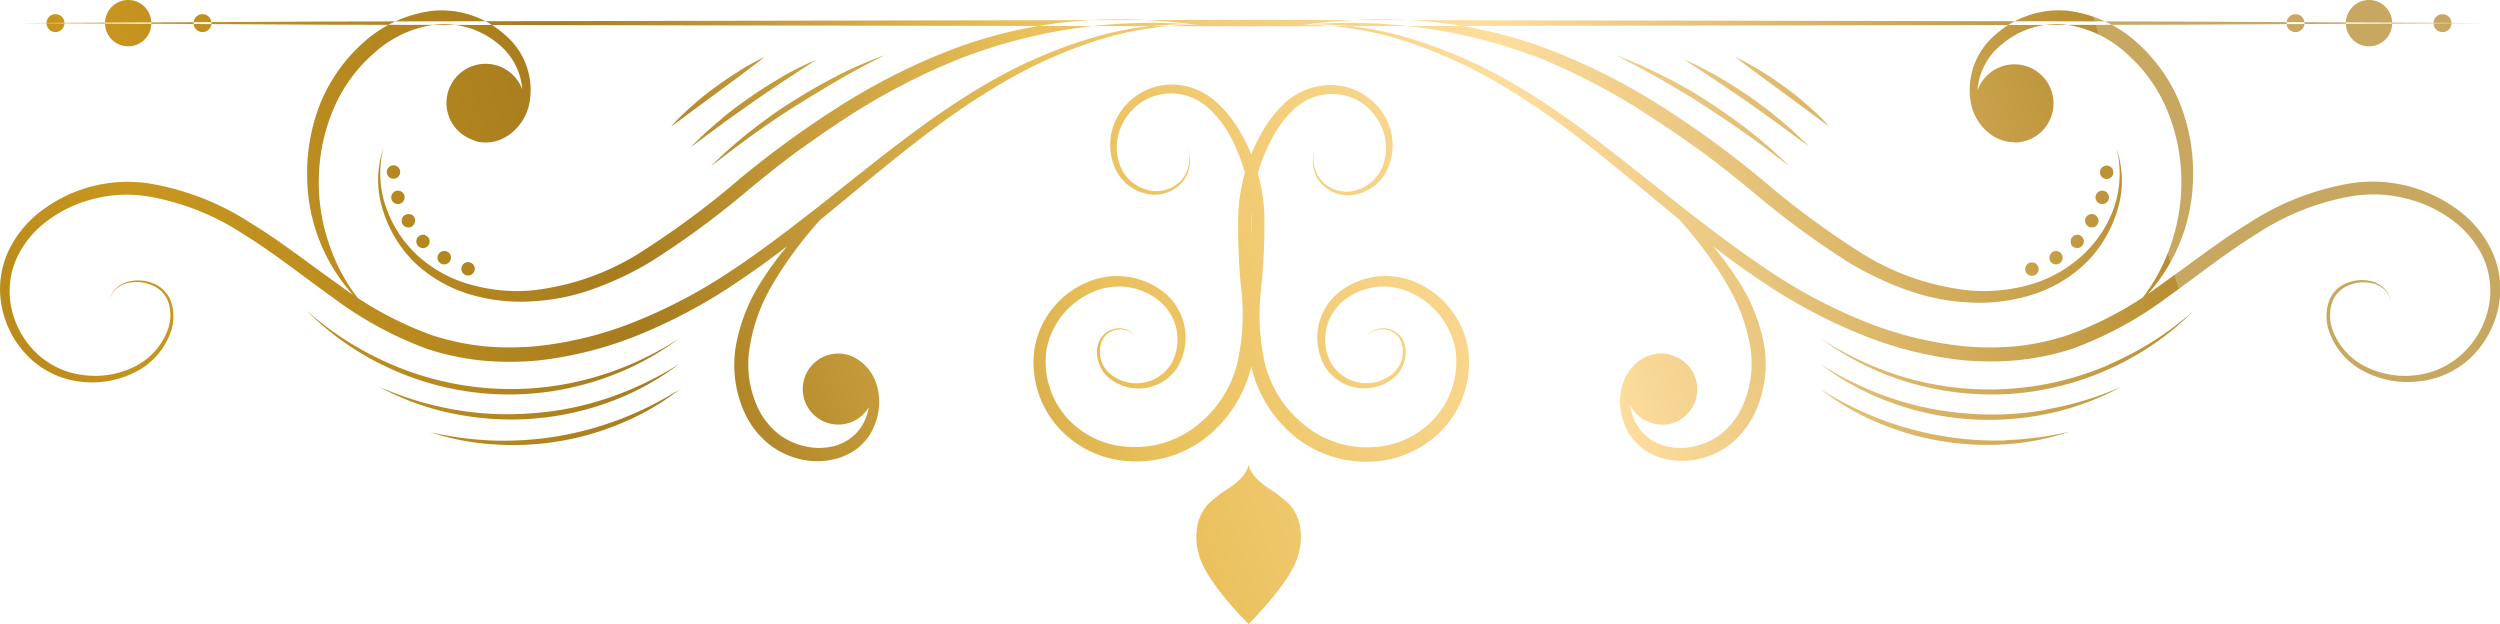 <svg xmlns="http://www.w3.org/2000/svg" xmlns:xlink="http://www.w3.org/1999/xlink" viewBox="0 0 340.11 84.89"><defs><style>.cls-1{fill:url(#linear-gradient);}</style><linearGradient id="linear-gradient" x1="281.29" y1="-8.69" x2="-43.11" y2="93.48" gradientUnits="userSpaceOnUse"><stop offset="0" stop-color="#c8a760"/><stop offset="0" stop-color="#b88e31"/><stop offset="0.23" stop-color="#fede9f"/><stop offset="0.41" stop-color="#eac05b"/><stop offset="0.59" stop-color="#a77c1f"/><stop offset="0.77" stop-color="#c9971f"/><stop offset="1" stop-color="#966c10"/></linearGradient></defs><g id="Layer_2" data-name="Layer 2"><g id="Layer_1-2" data-name="Layer 1"><path class="cls-1" d="M337.81,3.14l-41.89.22L254,3.44l-83.79.14L86.45,3.44,44.56,3.36,2.67,3.14l41.89-.21,41.89-.08,83.79-.15L254,2.85l41.89.08Zm-13.33,36.2a4.06,4.06,0,0,0-1.58-1,5.45,5.45,0,0,0-3.67.18,4.18,4.18,0,0,0-2.48,2.75,6.31,6.31,0,0,0,.09,3.75,9.68,9.68,0,0,0,4.89,5.56,12.87,12.87,0,0,0,7.38,1.3A12,12,0,0,0,336,48.78a13.21,13.21,0,0,0,3.81-6.56,12.41,12.41,0,0,0-.6-7.61,14.62,14.62,0,0,0-4.76-6,19.46,19.46,0,0,0-14.47-3.7A36.22,36.22,0,0,0,306,30.32c-4.25,2.59-8.11,5.66-12.09,8.46a48.65,48.65,0,0,1-12.62,6.83,35,35,0,0,1-6.95,1.49,38.81,38.81,0,0,1-7.15,0,49.8,49.8,0,0,1-13.93-3.53,70.77,70.77,0,0,1-12.78-6.84c-4-2.7-7.92-5.64-11.77-8.67-7.68-6-15.23-12.42-23.84-17.27a65.44,65.44,0,0,0-13.6-5.72A42.56,42.56,0,0,0,176.69,3.4a44.35,44.35,0,0,1,14.42,2.18,64,64,0,0,1,13.26,6.06c8.4,4.95,15.78,11.43,23.37,17.63,3.79,3.11,7.67,6.15,11.77,8.9a72.89,72.89,0,0,0,13.06,7.08A51.44,51.44,0,0,0,267,49a41.06,41.06,0,0,0,7.52,0,36.09,36.09,0,0,0,7.4-1.55A50.43,50.43,0,0,0,295,40.33c4-2.86,7.82-5.92,11.93-8.46a34.23,34.23,0,0,1,13.23-5.22,19.73,19.73,0,0,1,3.51-.19,18.39,18.39,0,0,1,3.46.5,17.49,17.49,0,0,1,6.36,2.89,13.42,13.42,0,0,1,4.39,5.3,11,11,0,0,1,.65,6.79,12,12,0,0,1-3.35,6A11.12,11.12,0,0,1,329,51a12.13,12.13,0,0,1-6.92-1,9.1,9.1,0,0,1-4.72-5.05,5.84,5.84,0,0,1-.19-3.48,3.8,3.8,0,0,1,2.2-2.58,5.29,5.29,0,0,1,3.51-.32,3.83,3.83,0,0,1,1.56.87,3,3,0,0,1,.81,1.6A3.19,3.19,0,0,0,324.48,39.34ZM271.24,18a6.17,6.17,0,0,1-2.17-4,8.8,8.8,0,0,1,3.42-8.09A11.48,11.48,0,0,1,281,3.35a15.3,15.3,0,0,1,8.26,3.89,21,21,0,0,1,5.49,7.56,25.38,25.38,0,0,1,2,9.25,25.85,25.85,0,0,1-1.49,9.45,24.73,24.73,0,0,1-4.91,8.37,24.27,24.27,0,0,0,8-17.82,25.61,25.61,0,0,0-1.79-10,22.39,22.39,0,0,0-5.92-8.33,17.1,17.1,0,0,0-9.37-4.26,12.89,12.89,0,0,0-9.76,3.22,9.83,9.83,0,0,0-3.36,9.46,6.92,6.92,0,0,0,2.81,4.24,5.38,5.38,0,0,0,4.84.66A5.35,5.35,0,0,1,271.24,18Zm-36.18,20.9a24.2,24.2,0,0,1,3.06,8.36,14,14,0,0,1-1.28,8.44,10.32,10.32,0,0,1-2.61,3.27,9.21,9.21,0,0,1-3.77,1.76,8.36,8.36,0,0,1-4.13-.11,7.34,7.34,0,0,1-1.85-.89A6.68,6.68,0,0,1,223,58.27c-1.6-2.22-1.87-5.68,0-7.87a4.48,4.48,0,0,1,3.76-1.7,3.06,3.06,0,0,1,1.91.94,2.77,2.77,0,0,1,.85,2,3.23,3.23,0,0,0-2.68-3.49,5.18,5.18,0,0,0-4.56,1.56,6.3,6.3,0,0,0-1.37,2.11,8.3,8.3,0,0,0-.51,2.47,8.82,8.82,0,0,0,.29,2.5,9.43,9.43,0,0,0,1,2.33,8.34,8.34,0,0,0,1.76,1.9,8.76,8.76,0,0,0,2.29,1.19,10.07,10.07,0,0,0,5.05.31,11,11,0,0,0,4.6-2.08,12,12,0,0,0,3.17-3.9A15.71,15.71,0,0,0,240,46.93a24.16,24.16,0,0,0-3.59-8.87,44.25,44.25,0,0,0-13.17-13.18A53.73,53.73,0,0,1,235.06,38.86Zm52.51-10.57A16.2,16.2,0,0,1,283,35,17.63,17.63,0,0,1,276,38.77a23.11,23.11,0,0,1-8,.75,34.51,34.51,0,0,1-15.24-5.39,117.46,117.46,0,0,1-13.29-9.9,132.74,132.74,0,0,0-13.62-9.88,86.38,86.38,0,0,0-15.06-7.59,62.73,62.73,0,0,0-16.4-3.83,72.69,72.69,0,0,0-16.75.43,71.86,71.86,0,0,1,32.58,4.85A90.35,90.35,0,0,1,224.75,16l3.46,2.3,3.38,2.4c2.23,1.63,4.39,3.37,6.54,5.13a117.46,117.46,0,0,0,13.58,10,44.61,44.61,0,0,0,7.72,3.63,28.83,28.83,0,0,0,8.4,1.68,24,24,0,0,0,8.5-1,18.54,18.54,0,0,0,7.38-4.31,17.06,17.06,0,0,0,4.36-7.26,13.48,13.48,0,0,0-.12-8.31A13.89,13.89,0,0,1,287.57,28.29Zm-61.5,29.47a4.83,4.83,0,1,0-4.83-4.83A4.83,4.83,0,0,0,226.07,57.76Zm48-38.41A5.32,5.32,0,1,0,268.73,14,5.32,5.32,0,0,0,274.05,19.35Zm11.68,4.38a.91.91,0,1,0,.53-1.18A.91.91,0,0,0,285.73,23.73Zm-.61,3.4a.91.91,0,0,0,1.71-.64.91.91,0,0,0-1.71.64Zm-1.41,3.19a.91.91,0,1,0,.53-1.18A.91.91,0,0,0,283.71,30.32Zm-2,2.8a.91.91,0,0,0,1.71-.64.91.91,0,0,0-1.17-.53A.92.92,0,0,0,281.75,33.12Zm-2.88,2.22a.91.91,0,1,0,.53-1.17A.91.91,0,0,0,278.87,35.34Zm-3.27,1.55a.91.91,0,0,0,1.71-.64.91.91,0,0,0-1.71.64Zm11.33,12.69a41.05,41.05,0,0,1-26.77,2A42.59,42.59,0,0,1,247.66,46,38.23,38.23,0,0,0,260,52.12a39.75,39.75,0,0,0,13.77,1.45,39.55,39.55,0,0,0,13.39-3.47,38.27,38.27,0,0,0,11.32-7.86A43,43,0,0,1,286.93,49.58Zm-8.55,6.13a41.74,41.74,0,0,1-10.64.51,41.45,41.45,0,0,1-10.44-2.1,44.12,44.12,0,0,1-9.64-4.64,36.21,36.21,0,0,0,9.45,5.18,38.79,38.79,0,0,0,21.37,1.61,36.31,36.31,0,0,0,10.13-3.69A44.13,44.13,0,0,1,278.38,55.71Zm-5.52,4.17a44.28,44.28,0,0,1-17.29-3,45.82,45.82,0,0,1-7.91-4,34.29,34.29,0,0,0,7.69,4.52,38,38,0,0,0,17.54,3,34.8,34.8,0,0,0,8.76-1.73A45.93,45.93,0,0,1,272.86,59.88ZM226,10.84c2,1.16,4.05,2.34,6,3.63s3.91,2.57,5.81,3.93,3.77,2.79,5.63,4.23a60.17,60.17,0,0,0-5.28-4.69c-1.85-1.46-3.79-2.81-5.76-4.1s-4-2.45-6.14-3.51a58.12,58.12,0,0,0-6.47-2.83C221.9,8.59,224,9.68,226,10.84Zm7.41.09c1.44,1,2.88,1.92,4.29,2.92s2.82,2,4.22,3l4.18,3.1a47.48,47.48,0,0,0-3.82-3.55c-1.33-1.13-2.72-2.18-4.15-3.18s-2.9-1.94-4.41-2.8a48.46,48.46,0,0,0-4.66-2.36Zm5.85-.78,3.19,2.35,3.2,2.36c1.07.79,2.12,1.59,3.22,2.35a34.36,34.36,0,0,0-2.86-2.8c-1-.89-2-1.71-3.11-2.51s-2.17-1.54-3.32-2.23a33.89,33.89,0,0,0-3.51-1.91C237.13,8.58,238.21,9.36,239.27,10.15ZM15.69,39.4a3.8,3.8,0,0,1,1.57-.87,5.3,5.3,0,0,1,3.51.32A3.78,3.78,0,0,1,23,41.43a5.84,5.84,0,0,1-.19,3.48A9.1,9.1,0,0,1,18.05,50a12.11,12.11,0,0,1-6.91,1,11.15,11.15,0,0,1-6.22-3,12,12,0,0,1-3.35-6,11,11,0,0,1,.66-6.79,13.26,13.26,0,0,1,4.39-5.3A17.37,17.37,0,0,1,13,27a18.38,18.38,0,0,1,3.47-.5,19.78,19.78,0,0,1,3.51.19,34.19,34.19,0,0,1,13.22,5.22c4.11,2.54,7.92,5.6,11.94,8.46A50.26,50.26,0,0,0,58.2,47.5a36,36,0,0,0,7.39,1.55,41.06,41.06,0,0,0,7.52,0,51.6,51.6,0,0,0,14.44-3.76,72.8,72.8,0,0,0,13-7.08c4.1-2.75,8-5.79,11.77-8.9,7.6-6.2,15-12.68,23.37-17.63A64,64,0,0,1,149,5.58,44.35,44.35,0,0,1,163.42,3.4a42.56,42.56,0,0,0-14.57,1.67,65.14,65.14,0,0,0-13.59,5.72C126.64,15.64,119.1,22,111.41,28.06c-3.85,3-7.73,6-11.77,8.67a70.77,70.77,0,0,1-12.78,6.84A49.71,49.71,0,0,1,72.93,47.1a38.81,38.81,0,0,1-7.15,0,35,35,0,0,1-7-1.49,48.81,48.81,0,0,1-12.62-6.83c-4-2.8-7.84-5.87-12.09-8.46a36.22,36.22,0,0,0-13.95-5.39A19.46,19.46,0,0,0,5.7,28.63a14.62,14.62,0,0,0-4.76,6,12.34,12.34,0,0,0-.59,7.61,13.19,13.19,0,0,0,3.8,6.56A12,12,0,0,0,11,51.93a12.9,12.9,0,0,0,7.38-1.3,9.69,9.69,0,0,0,4.88-5.56,6.31,6.31,0,0,0,.09-3.75,4.16,4.16,0,0,0-2.47-2.75,5.48,5.48,0,0,0-3.68-.18,4.06,4.06,0,0,0-1.58,1A3.27,3.27,0,0,0,14.88,41,3.1,3.1,0,0,1,15.69,39.4Zm53.49-21A6.92,6.92,0,0,0,72,14.15a9.81,9.81,0,0,0-3.36-9.46,12.88,12.88,0,0,0-9.76-3.22A17.1,17.1,0,0,0,49.5,5.73a22.62,22.62,0,0,0-5.92,8.33,25.61,25.61,0,0,0-1.79,10,24.25,24.25,0,0,0,8,17.82,24.4,24.4,0,0,1-4.91-8.37,25.65,25.65,0,0,1-1.5-9.45,25.18,25.18,0,0,1,2-9.25,20.85,20.85,0,0,1,5.48-7.56,15.3,15.3,0,0,1,8.26-3.89,11.48,11.48,0,0,1,8.55,2.52A8.8,8.8,0,0,1,71,14a6.17,6.17,0,0,1-2.17,4,5.34,5.34,0,0,1-4.52,1.09A5.36,5.36,0,0,0,69.18,18.39Zm34.54,19.67a24.16,24.16,0,0,0-3.59,8.87,15.71,15.71,0,0,0,1.37,9.64,11.94,11.94,0,0,0,3.18,3.9,10.93,10.93,0,0,0,4.6,2.08,10,10,0,0,0,5-.31,8.76,8.76,0,0,0,2.29-1.19,8.34,8.34,0,0,0,1.76-1.9,9.86,9.86,0,0,0,1-2.33,9.18,9.18,0,0,0,.28-2.5,8,8,0,0,0-.51-2.47,6.3,6.3,0,0,0-1.37-2.11,5.18,5.18,0,0,0-4.56-1.56,3.22,3.22,0,0,0-2.67,3.49,2.72,2.72,0,0,1,.84-2,3.08,3.08,0,0,1,1.92-.94,4.46,4.46,0,0,1,3.75,1.7c1.86,2.19,1.59,5.65,0,7.87a6.73,6.73,0,0,1-1.45,1.42,7.34,7.34,0,0,1-1.85.89,8.36,8.36,0,0,1-4.13.11,9.17,9.17,0,0,1-3.76-1.76,10,10,0,0,1-2.61-3.27A14,14,0,0,1,102,47.22a24,24,0,0,1,3-8.36,53.92,53.92,0,0,1,11.84-14A44.25,44.25,0,0,0,103.72,38.06ZM52.05,28.45a16.94,16.94,0,0,0,4.35,7.26A18.61,18.61,0,0,0,63.78,40a24,24,0,0,0,8.51,1,29,29,0,0,0,8.4-1.68,44.87,44.87,0,0,0,7.71-3.63,117.46,117.46,0,0,0,13.58-10c2.16-1.76,4.31-3.5,6.54-5.13l3.39-2.4,3.45-2.3A90.77,90.77,0,0,1,130,8.21a71.88,71.88,0,0,1,32.58-4.85,72.69,72.69,0,0,0-16.75-.43,62.66,62.66,0,0,0-16.39,3.83,85.68,85.68,0,0,0-15.06,7.59,132.87,132.87,0,0,0-13.63,9.88,117.46,117.46,0,0,1-13.29,9.9,34.51,34.51,0,0,1-15.24,5.39,23.14,23.14,0,0,1-8-.75A17.7,17.7,0,0,1,57.07,35a16.27,16.27,0,0,1-4.52-6.71,13.89,13.89,0,0,1-.39-8.15A13.48,13.48,0,0,0,52.05,28.45Zm66.82,24.48A4.83,4.83,0,1,0,114,57.76,4.82,4.82,0,0,0,118.87,52.93ZM71.38,14a5.32,5.32,0,1,0-5.32,5.32A5.32,5.32,0,0,0,71.38,14ZM53.85,22.55a.91.91,0,1,0,.53,1.18A.91.91,0,0,0,53.85,22.55ZM54.46,26A.91.91,0,1,0,55,27.13.9.9,0,0,0,54.46,26Zm1.41,3.18a.91.91,0,1,0,.53,1.18A.91.91,0,0,0,55.87,29.14Zm2,2.81a.91.91,0,1,0,.53,1.17A.9.9,0,0,0,57.83,32Zm2.88,2.22a.91.91,0,1,0,.53,1.17A.91.91,0,0,0,60.71,34.17ZM64,35.72a.91.91,0,1,0,.53,1.17A.9.9,0,0,0,64,35.72ZM53,50.1a38.82,38.82,0,0,0,27.16,2A38.28,38.28,0,0,0,92.46,46,42.71,42.71,0,0,1,80,51.56a41.07,41.07,0,0,1-26.78-2,43,43,0,0,1-11.55-7.34A38.27,38.27,0,0,0,53,50.1Zm8.68,6.17A38.83,38.83,0,0,0,83,54.66a36.37,36.37,0,0,0,9.45-5.18,44.41,44.41,0,0,1-9.65,4.64,41.28,41.28,0,0,1-10.43,2.1,41.7,41.7,0,0,1-10.64-.51A44.06,44.06,0,0,1,51.5,52.58,36.31,36.31,0,0,0,61.63,56.27Zm5.59,4.19a38,38,0,0,0,17.54-3,34.36,34.36,0,0,0,7.7-4.52,45.91,45.91,0,0,1-7.92,4,44.28,44.28,0,0,1-17.29,3,45.72,45.72,0,0,1-8.78-1.15A34.64,34.64,0,0,0,67.22,60.46Zm46.61-50.13c-2.1,1.06-4.14,2.26-6.14,3.51s-3.91,2.64-5.76,4.1a60.17,60.17,0,0,0-5.28,4.69c1.86-1.44,3.73-2.87,5.63-4.23s3.83-2.7,5.81-3.93,4-2.47,6-3.63,4.11-2.25,6.2-3.34A59.79,59.79,0,0,0,113.83,10.33Zm-7.44.11c-1.52.86-3,1.81-4.42,2.8s-2.82,2-4.15,3.18A47.48,47.48,0,0,0,94,20l4.18-3.1c1.4-1,2.8-2,4.22-3s2.85-1.95,4.29-2.92l4.36-2.85A46.24,46.24,0,0,0,106.39,10.44Zm-5.87-.77c-1.14.69-2.24,1.45-3.32,2.23s-2.11,1.62-3.11,2.51a34.36,34.36,0,0,0-2.86,2.8c1.1-.76,2.16-1.56,3.22-2.35l3.2-2.36,3.19-2.35C101.9,9.36,103,8.58,104,7.76A36.08,36.08,0,0,0,100.52,9.67Zm51.59,35a3,3,0,0,0-2.34,1.25,3.69,3.69,0,0,0-.52,2.67,4.66,4.66,0,0,0,1.19,2.47,6.3,6.3,0,0,0,9.74-1.16,7.92,7.92,0,0,0-2-10.23,10.3,10.3,0,0,0-10.74-1.09,12,12,0,0,0-6.72,8.64,13.27,13.27,0,0,0,2.93,10.61,13.91,13.91,0,0,0,9.88,4.91,15.33,15.33,0,0,0,10.55-3.26,17.45,17.45,0,0,0,6-9.23,31.81,31.81,0,0,0,.58-10.84,82.29,82.29,0,0,1-.5-10.45,24.38,24.38,0,0,1,2.67-9.81,15.2,15.2,0,0,1,2.93-4.08,7.77,7.77,0,0,1,4.28-2.2,7.41,7.41,0,0,1,4.73.85A7.59,7.59,0,0,1,188,17.37a7,7,0,0,1,.23,4.87,5.41,5.41,0,0,1-3.32,3.5,4.61,4.61,0,0,1-4.75-.8,4.36,4.36,0,0,1-1.2-4.75,4.52,4.52,0,0,0,1,5,5,5,0,0,0,5.13,1.08,6,6,0,0,0,3.87-3.75,7.8,7.8,0,0,0,0-5.49,8.49,8.49,0,0,0-9-5.39A9.19,9.19,0,0,0,174.81,14a16.69,16.69,0,0,0-3.34,4.39,24.54,24.54,0,0,0-3,10.42,82,82,0,0,0,.41,10.69,30.14,30.14,0,0,1-.62,10.2,15.56,15.56,0,0,1-5.41,8.17,13.37,13.37,0,0,1-9.2,2.92A12,12,0,0,1,145,56.67a11.52,11.52,0,0,1-2.62-9.15A10.72,10.72,0,0,1,148.08,40a9,9,0,0,1,4.74-1,8.72,8.72,0,0,1,4.56,1.68,6.81,6.81,0,0,1,2,8.74,5.58,5.58,0,0,1-8.53,1.29,3.92,3.92,0,0,1-.8-4.61,2.75,2.75,0,0,1,2.1-1.27,2.39,2.39,0,0,1,2.28,1A2.44,2.44,0,0,0,152.11,44.67Zm36.17.15a2.73,2.73,0,0,1,2.09,1.27,3.92,3.92,0,0,1-.79,4.61,5.58,5.58,0,0,1-8.53-1.29,6.81,6.81,0,0,1,2-8.74A8.72,8.72,0,0,1,187.57,39a9,9,0,0,1,4.75,1A10.72,10.72,0,0,1,198,47.52a11.49,11.49,0,0,1-2.63,9.15,12,12,0,0,1-8.6,4.16,13.36,13.36,0,0,1-9.2-2.92,15.58,15.58,0,0,1-5.42-8.17,29.89,29.89,0,0,1-.61-10.2A83.84,83.84,0,0,0,172,28.85a24.54,24.54,0,0,0-3-10.42A16.69,16.69,0,0,0,165.59,14a9.25,9.25,0,0,0-5.06-2.43,8.47,8.47,0,0,0-9,5.39,7.86,7.86,0,0,0,0,5.49,6,6,0,0,0,3.87,3.75,5,5,0,0,0,5.13-1.08,4.52,4.52,0,0,0,1-5,4.34,4.34,0,0,1-1.19,4.75,4.62,4.62,0,0,1-4.75.8,5.42,5.42,0,0,1-3.33-3.5,6.92,6.92,0,0,1,.24-4.87,7.62,7.62,0,0,1,3.21-3.65,7.44,7.44,0,0,1,4.74-.85,7.74,7.74,0,0,1,4.27,2.2,15.24,15.24,0,0,1,2.94,4.08A24.53,24.53,0,0,1,170.23,29a80.48,80.48,0,0,1-.5,10.45,32.07,32.07,0,0,0,.59,10.84,17.43,17.43,0,0,0,6,9.23,15.38,15.38,0,0,0,10.56,3.26,14,14,0,0,0,9.88-4.91,13.27,13.27,0,0,0,2.93-10.61A12.06,12.06,0,0,0,193,38.58a10.28,10.28,0,0,0-10.73,1.09,7.93,7.93,0,0,0-2,10.23A6.32,6.32,0,0,0,190,51.06a4.73,4.73,0,0,0,1.19-2.47,3.79,3.79,0,0,0-.52-2.67,3,3,0,0,0-2.34-1.25A2.44,2.44,0,0,0,186,45.79,2.38,2.38,0,0,1,188.28,44.82ZM163.54,76.67c1.14,2.57,4.32,6.26,6.33,8.22,2-2,5.19-5.65,6.33-8.22s1.15-5.85-.72-8a19,19,0,0,0-3.14-2.4c-1.06-.77-2.26-1.8-2.47-3.1-.21,1.3-1.4,2.33-2.47,3.1a19,19,0,0,0-3.14,2.4C162.39,70.82,162.4,74.1,163.54,76.67ZM17.44,0a3.15,3.15,0,1,0,3.15,3.14A3.15,3.15,0,0,0,17.44,0Zm-10,1.93a1.22,1.22,0,0,0,0,2.43,1.22,1.22,0,1,0,0-2.43Zm20,0a1.22,1.22,0,0,0,0,2.43,1.22,1.22,0,1,0,0-2.43ZM322.3,0a3.15,3.15,0,1,0,3.14,3.14A3.14,3.14,0,0,0,322.3,0Zm-10,1.93a1.22,1.22,0,1,0,1.21,1.21A1.21,1.21,0,0,0,312.3,1.93Zm20,0a1.22,1.22,0,1,0,1.21,1.21A1.21,1.21,0,0,0,332.3,1.93Z"/></g></g></svg>